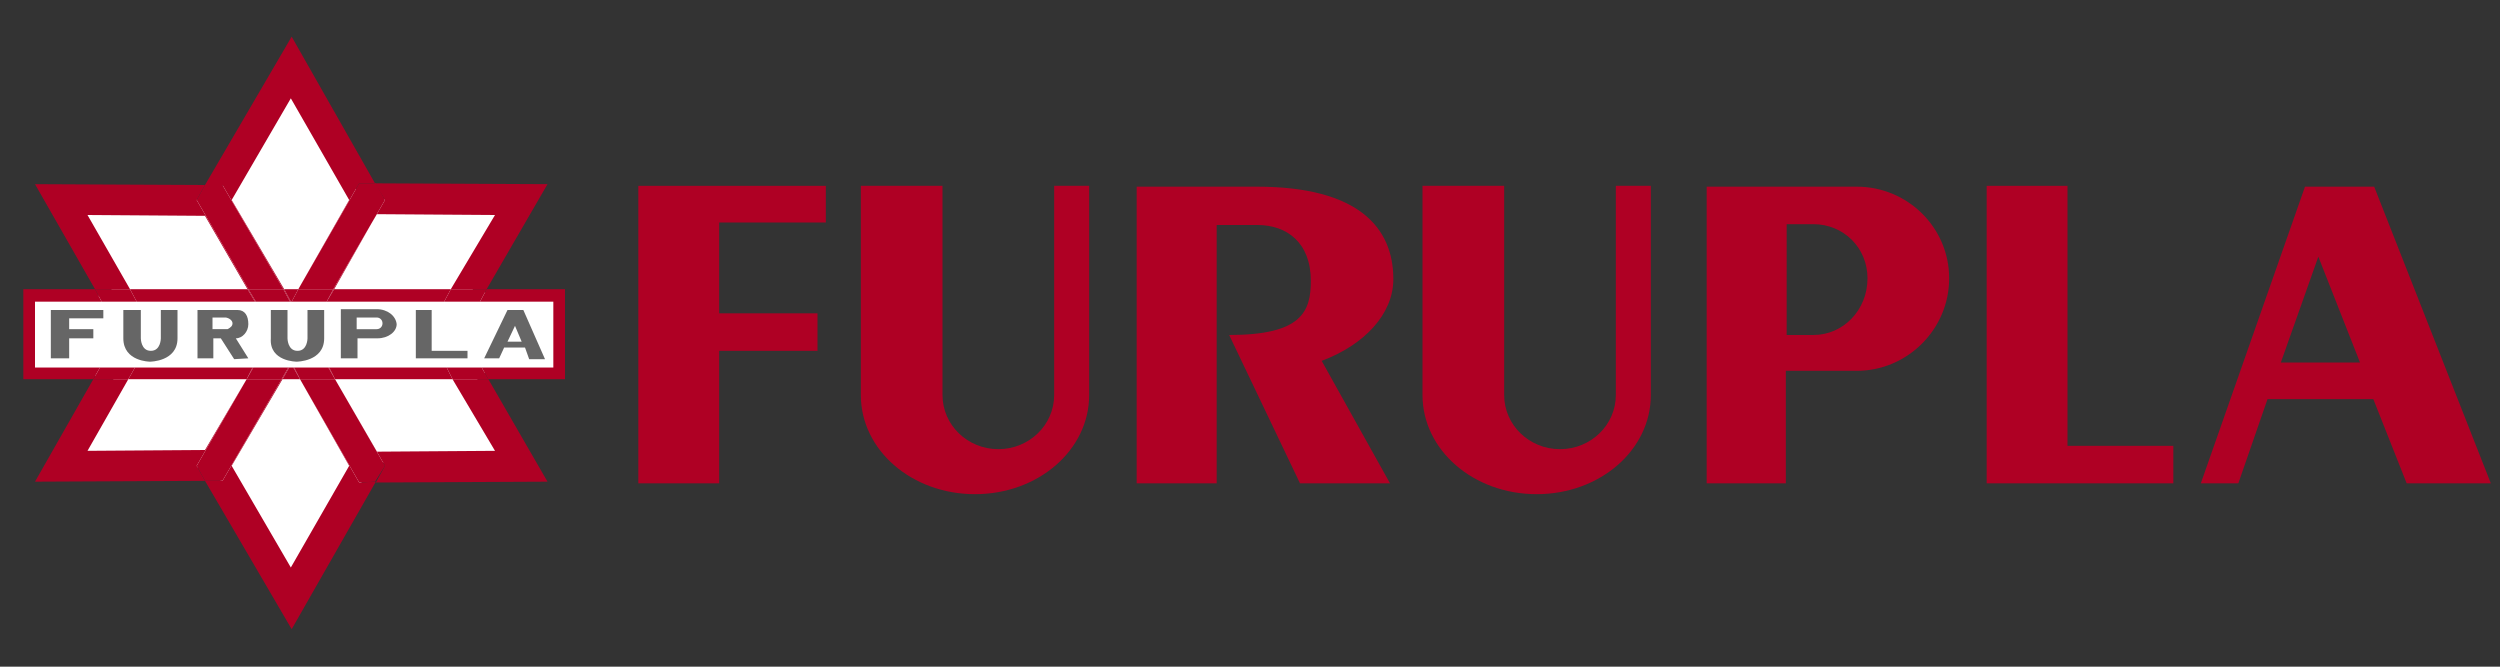<?xml version="1.0" encoding="utf-8"?>
<!-- Generator: Adobe Illustrator 23.0.6, SVG Export Plug-In . SVG Version: 6.00 Build 0)  -->
<svg version="1.1" id="Layer_1" xmlns="http://www.w3.org/2000/svg" xmlns:xlink="http://www.w3.org/1999/xlink" x="0px" y="0px"
	 viewBox="0 0 300 80" style="enable-background:new 0 0 300 80;" xml:space="preserve">
<rect x="0" y="0" width="300" height="80" fill="#333333" stroke="none"/>
<style type="text/css">
	.st0{fill:#FFFFFF;}
	.st1{fill:#AF0024;}
	.st2{fill:#666666;}
</style>
<g>
	<polygon class="st0" points="35.5,8.2 25.7,23.9 7.7,24.4 13.8,35.5 3.5,35.5 3.4,44.7 13.8,45.2 7.3,55.9 25.5,56.1 34.9,71.3 
		44.9,55.5 63.3,55.9 56.8,44.7 67.2,45 67,35.5 56.6,35 62.6,23.8 43.3,23.9 	"/>
	<polygon class="st0" points="41.9,24 34.9,11.8 27.8,24 34.1,34.7 35.8,34.7 	"/>
	<polygon class="st1" points="35,36.2 34.9,36.2 34.9,36.2 	"/>
	<polygon class="st0" points="59.4,25.8 45.2,25.7 40.1,34.7 54.1,34.7 	"/>
	<line class="st1" x1="34.7" y1="44.1" x2="35.2" y2="44.1"/>
	<polygon class="st0" points="45.2,54.2 59.4,54.1 54.3,45.5 40.2,45.5 	"/>
	<polygon class="st0" points="10.5,54.1 24.6,54 29.6,45.5 15.4,45.5 	"/>
	<polygon class="st0" points="27.8,55.9 34.9,68.1 41.9,55.9 36,45.5 33.9,45.5 	"/>
	<polygon class="st0" points="24.6,25.9 10.5,25.8 15.6,34.7 29.7,34.7 	"/>
	<polygon class="st1" points="34,34.7 34.1,34.7 27.8,24 34.9,11.8 41.9,24 35.8,34.7 35.8,34.7 43.1,22 45,22 35,4.4 24.6,22.2 
		26.7,22.2 	"/>
	<polygon class="st1" points="40,34.7 40.1,34.7 45.2,25.7 59.4,25.8 54.1,34.7 58.4,34.7 65.7,22.1 45,22 46.2,24 	"/>
	<polygon class="st1" points="35.8,34.7 40,34.7 46.2,24 45.1,22 43.1,22 	"/>
	<polygon class="st1" points="10.5,25.8 24.6,25.9 29.7,34.7 29.8,34.7 23.6,24 24.6,22.2 4.2,22.1 11.4,34.7 15.6,34.7 	"/>
	<polygon class="st1" points="29.8,34.7 34,34.7 26.7,22.2 24.6,22.2 23.6,24 	"/>
	<polygon class="st1" points="36,45.5 36,45.5 41.9,55.9 34.9,68.1 27.8,55.9 33.9,45.5 33.8,45.5 26.7,57.7 24.6,57.7 35,75.5 
		45.1,57.8 43.1,57.9 	"/>
	<polygon class="st1" points="59.4,54.1 45.2,54.2 40.2,45.5 40.2,45.5 46.2,55.9 45.1,57.9 65.7,57.8 58.6,45.5 54.3,45.5 	"/>
	<polygon class="st1" points="40.2,45.5 36,45.5 43.1,57.9 45,57.8 46.2,55.9 	"/>
	<polygon class="st1" points="29.6,45.5 29.6,45.5 24.6,54 10.5,54.1 15.4,45.5 11.2,45.5 4.2,57.8 24.6,57.7 23.6,55.9 	"/>
	<polygon class="st1" points="33.8,45.5 29.6,45.5 23.6,55.9 24.6,57.7 26.7,57.7 	"/>
	<polygon class="st1" points="53.3,36.2 54.1,34.7 40.1,34.7 39.2,36.2 	"/>
	<polygon class="st1" points="34.7,44.1 33.9,45.5 36,45.5 35.2,44.1 	"/>
	<polygon class="st1" points="4.2,44.1 4.2,36.2 12.2,36.2 11.4,34.7 2.8,34.7 2.8,45.5 11.2,45.5 12,44.1 	"/>
	<polygon class="st1" points="67.8,34.7 58.4,34.7 57.6,36.2 66.4,36.2 66.4,44.1 57.8,44.1 58.6,45.5 67.8,45.5 	"/>
	<polygon class="st1" points="16.2,44.1 15.4,45.5 29.6,45.5 30.3,44.1 	"/>
	<polygon class="st1" points="29.7,34.7 15.6,34.7 16.4,36.2 30.6,36.2 	"/>
	<polygon class="st1" points="40.2,45.5 54.3,45.5 53.6,44.1 39.5,44.1 	"/>
	<polygon class="st1" points="35,36.2 35.8,34.7 34.1,34.7 34.9,36.2 	"/>
	<polygon class="st1" points="34.9,36.2 34.1,34.7 34,34.7 34.8,36.2 	"/>
	<polygon class="st1" points="35,36.2 35.8,34.7 35.8,34.7 35,36.2 	"/>
	<polygon class="st1" points="39.2,36.2 40.1,34.7 40,34.7 39.2,36.2 	"/>
	<polygon class="st1" points="53.3,36.2 57.6,36.2 58.4,34.7 54.1,34.7 	"/>
	<polygon class="st1" points="39.2,36.2 40,34.7 35.8,34.7 35,36.2 	"/>
	<polygon class="st1" points="16.4,36.2 15.6,34.7 11.4,34.7 12.2,36.2 	"/>
	<polygon class="st1" points="30.7,36.2 29.8,34.7 29.7,34.7 30.6,36.2 	"/>
	<polygon class="st1" points="34.8,36.2 34,34.7 29.8,34.7 30.7,36.2 	"/>
	<polygon class="st1" points="35.2,44.1 36,45.5 36,45.5 35.3,44.1 	"/>
	<polygon class="st1" points="34.6,44.1 33.8,45.5 33.9,45.5 34.7,44.1 	"/>
	<polygon class="st1" points="39.4,44.1 40.2,45.5 40.2,45.5 39.5,44.1 	"/>
	<polygon class="st1" points="53.6,44.1 54.3,45.5 58.6,45.5 57.8,44.1 	"/>
	<polygon class="st1" points="35.3,44.1 36,45.5 40.2,45.5 39.4,44.1 	"/>
	<polygon class="st1" points="30.3,44.1 29.6,45.5 29.6,45.5 30.4,44.1 	"/>
	<polygon class="st1" points="16.2,44.1 12,44.1 11.2,45.5 15.4,45.5 	"/>
	<polygon class="st1" points="30.4,44.1 29.6,45.5 33.8,45.5 34.6,44.1 	"/>
	<polygon class="st2" points="12.4,38.2 12.4,37.2 6.1,37.2 6.1,43 8.3,43 8.3,40.6 11.2,40.6 11.2,39.5 8.3,39.5 8.3,38.2 	"/>
	<path class="st2" d="M18,43.4c0,0,3.3,0,3.3-2.8c0-2.8,0-3.4,0-3.4h-2v3.4c0,0,0,1.5-1.2,1.5c-1.2,0-1.2-1.5-1.2-1.5v-3.4h-2.1
		c0,0,0,0.7,0,3.4C14.8,43.4,18,43.4,18,43.4z"/>
	<path class="st2" d="M35.6,43.4c0,0,3.3,0,3.3-2.8c0-2.8,0-3.4,0-3.4h-2v3.4c0,0,0,1.5-1.2,1.5c-1.2,0-1.2-1.5-1.2-1.5v-3.4h-2
		c0,0,0,0.7,0,3.4C32.3,43.4,35.6,43.4,35.6,43.4z"/>
	<path class="st2" d="M25.5,39.5v-1.4h1.6c0.5,0.1,0.8,0.4,0.8,0.7c0,0.3-0.2,0.5-0.6,0.7l-1.7,0H25.5z M29.8,43l-1.5-2.4
		c0.8,0,1.5-0.8,1.5-1.7c0-1-0.4-1.7-1.3-1.7h-4.8V43h1.9v-2.4h0.9l1.6,2.5L29.8,43"/>
	<path class="st2" d="M45.2,39.5h-2.4v-1.4l2.4,0c0.4,0,0.7,0.3,0.7,0.7S45.6,39.5,45.2,39.5z M45.2,37.1l-4.3,0V43h2v-2.4h2.4
		c1.3,0,2.3-0.8,2.3-1.7C47.5,37.9,46.5,37.1,45.2,37.1"/>
	<polygon class="st2" points="51.8,42.1 51.8,37.2 49.9,37.2 49.9,43 51.8,43 56.1,43 56.1,42.1 	"/>
	<path class="st2" d="M60.9,41l0.9-1.9l0.8,1.9H60.9z M63.5,43.1h1.9l-2.6-5.9l-1.9,0L58.1,43h1.8l0.6-1.3h2.5L63.5,43.1"/>
</g>
<g>
	<polygon class="st1" points="99.1,26.7 99.1,22.3 76.6,22.3 76.6,58 86.3,58 86.3,42.1 98.1,42.1 98.1,37.6 86.3,37.6 86.3,26.7 	
		"/>
	<path class="st1" d="M126.5,22.3v25.1c0,3.6-3,6.5-6.7,6.5c-3.7,0-6.7-2.9-6.7-6.5V22.3h-9.8v25.1c0,6.6,6.1,11.9,13.7,11.9
		c7.6,0,13.7-5.3,13.7-11.9V22.3H126.5z"/>
	<path class="st1" d="M193.9,22.3v25.1c0,3.6-3,6.5-6.7,6.5c-3.7,0-6.7-2.9-6.7-6.5V22.3h-9.8v25.1c0,6.6,6.1,11.9,13.7,11.9
		c7.6,0,13.7-5.3,13.7-11.9V22.3H193.9z"/>
	<path class="st1" d="M158.6,43.3c5.1-1.9,8.6-5.6,8.6-9.8c0-6.2-4.2-11.1-16.4-11.1h-14.4V58h9.6v-31h4.9c3.5,0,6.4,2.1,6.4,6.7
		c0,3.7-1.1,6.5-9.8,6.5l8.5,17.8h10.8L158.6,43.3z"/>
	<path class="st1" d="M217.6,40.2h-3.2V26.9h3.2c3.6,0,6.5,2.8,6.5,6.5C224.1,37.2,221.2,40.2,217.6,40.2z M222.8,22.4h-18V58h9.5
		V44.5h8.5c6.1,0,11.1-5,11.1-11.1C233.9,27.3,228.9,22.4,222.8,22.4"/>
	<polygon class="st1" points="248.1,53.5 248.1,22.3 238.4,22.3 238.4,58 260.8,58 260.8,53.5 	"/>
	<path class="st1" d="M273.7,43.5l4.5-12.7l5,12.7H273.7z M288.8,58h10.1l-14-35.6h-8.3L264.1,58h4.5l3.5-10.1h12.7L288.8,58"/>
</g>
</svg>
